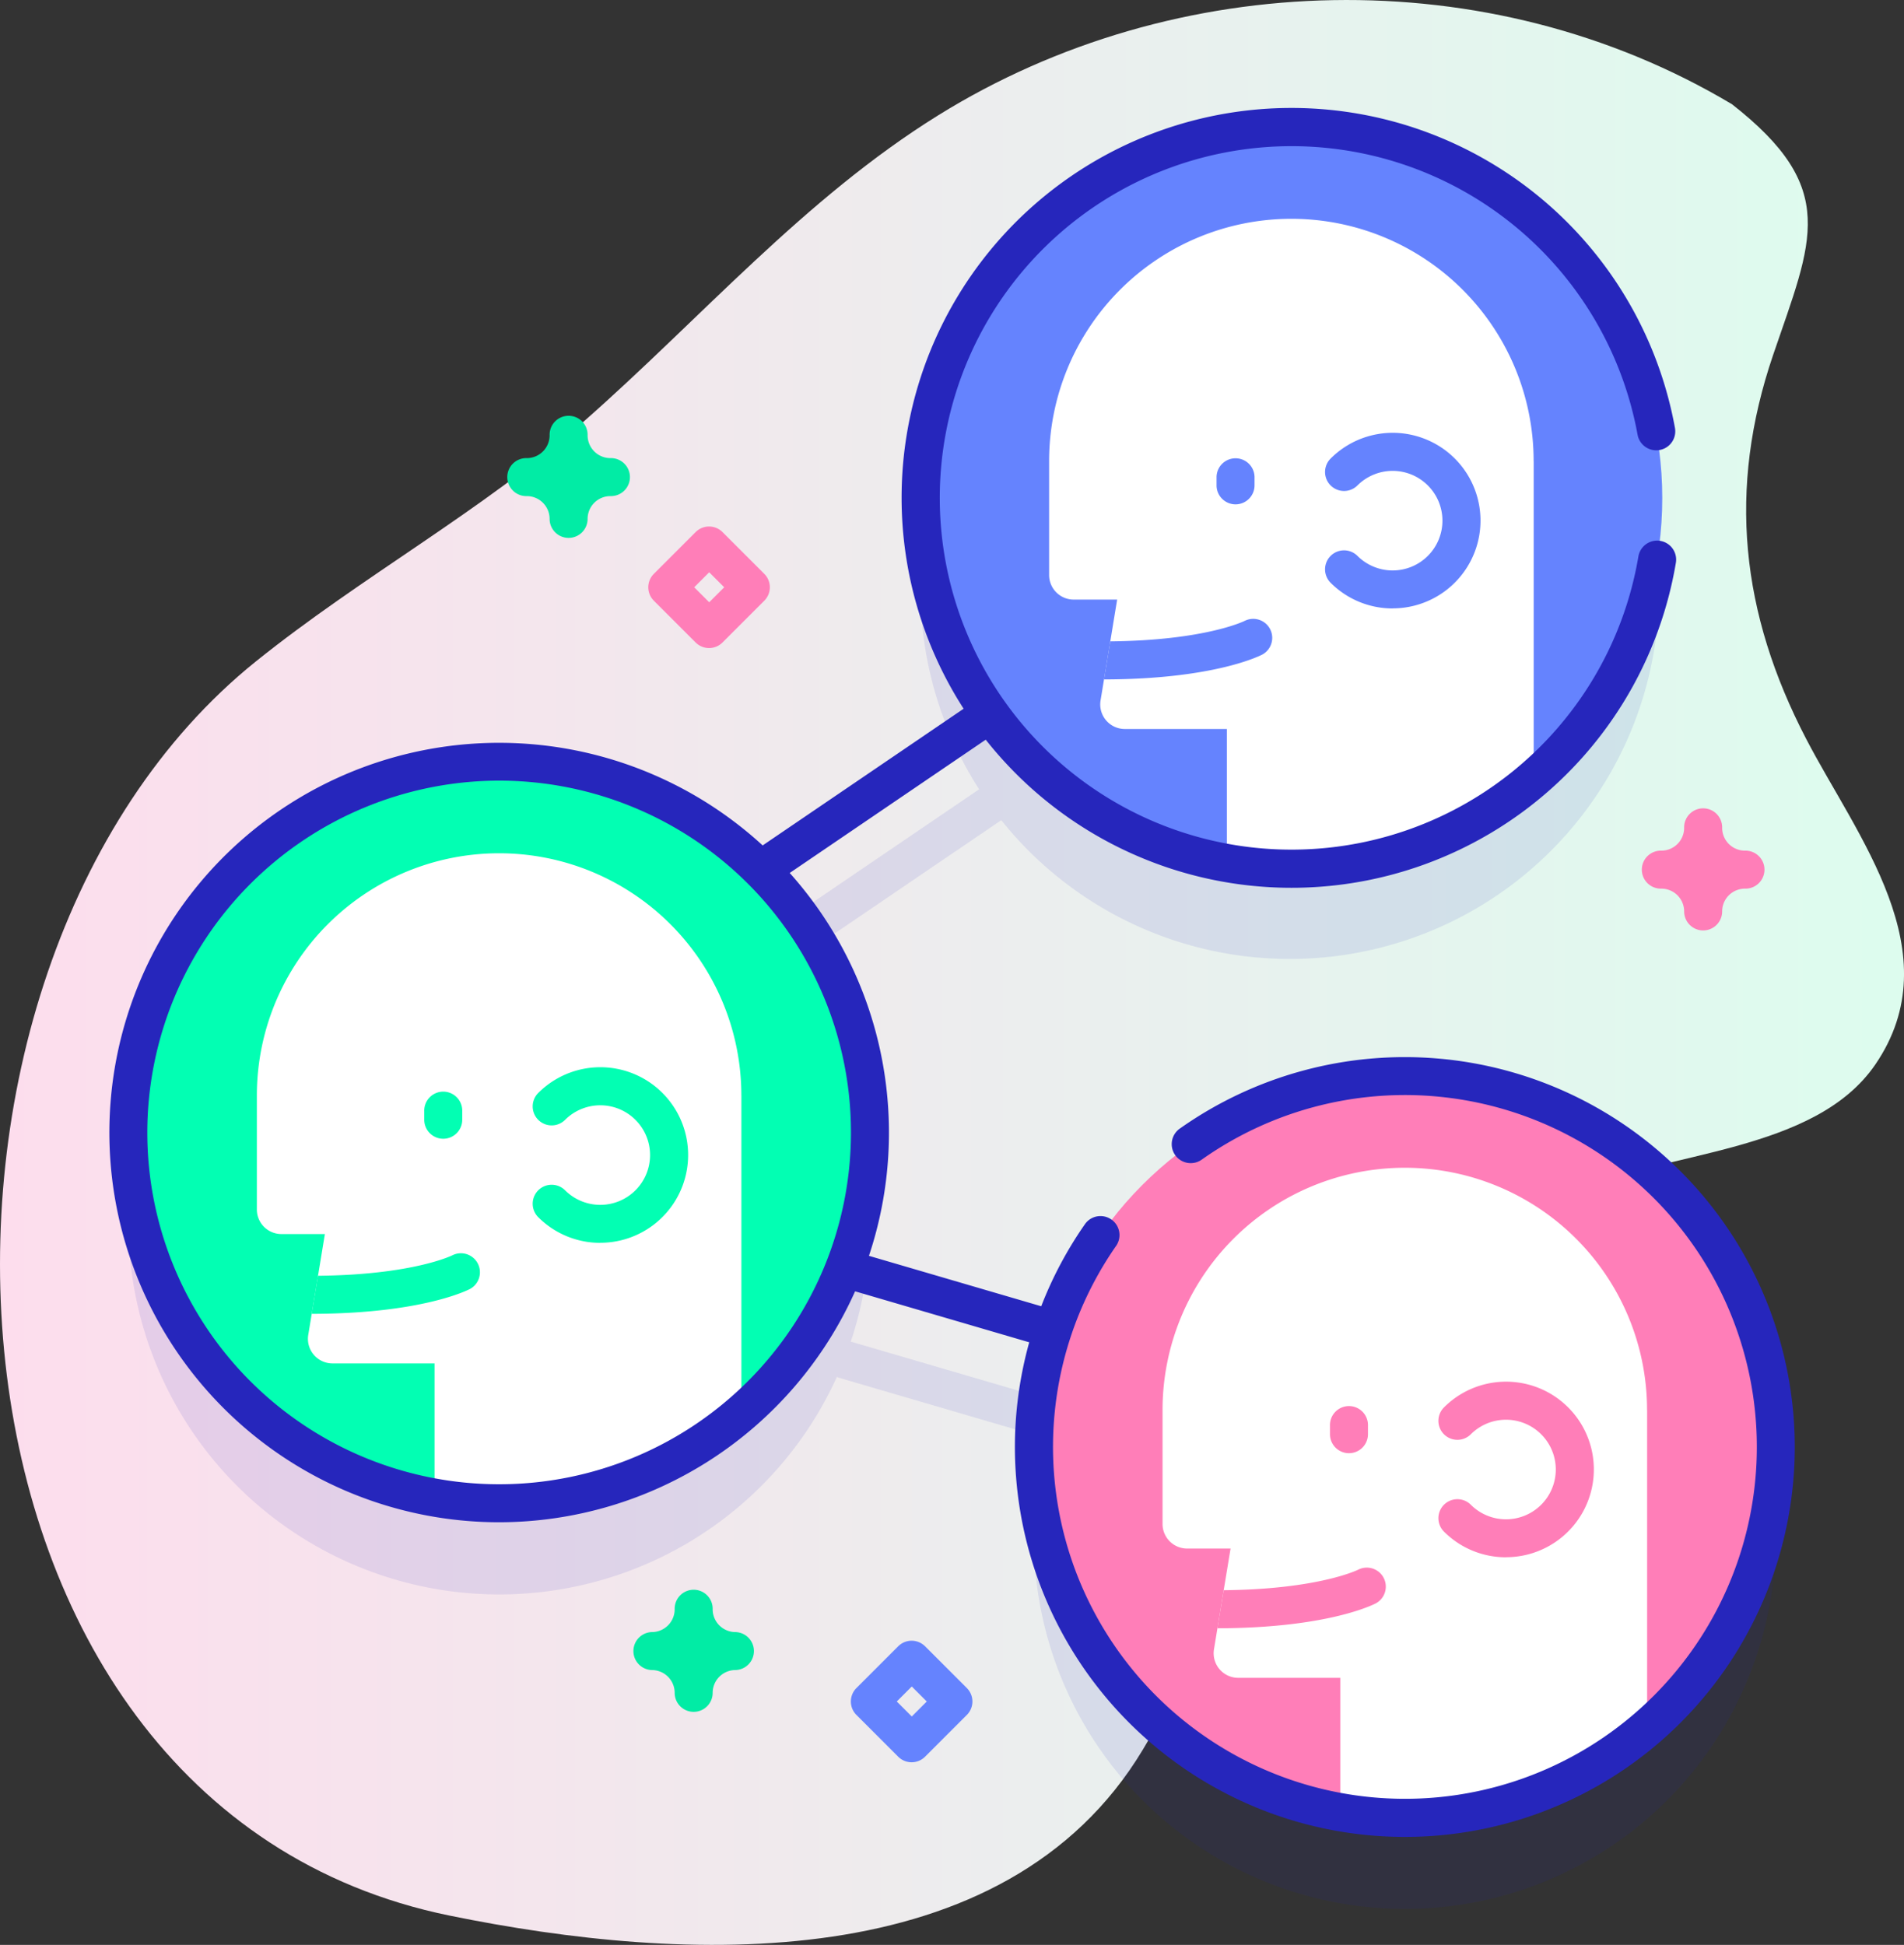 <?xml version="1.0" encoding="UTF-8"?> <svg xmlns="http://www.w3.org/2000/svg" xmlns:xlink="http://www.w3.org/1999/xlink" id="Groupe_782" data-name="Groupe 782" width="126.958" height="129.694" viewBox="0 0 126.958 129.694"><rect x="0" y="0" width="126.958" height="129.694" fill="#333333" stroke="none"/><defs><linearGradient id="linear-gradient" y1="0.5" x2="1" y2="0.5" gradientUnits="objectBoundingBox"><stop offset="0" stop-color="#ffdbed"></stop><stop offset="1" stop-color="#dcfdee"></stop></linearGradient></defs><g id="Groupe_781" data-name="Groupe 781" transform="translate(0 0)"><g id="Groupe_760" data-name="Groupe 760"><path id="Tracé_2183" data-name="Tracé 2183" d="M120.851,6.929C104.7-2.694,83.8-2.159,67.942,7.7c-8.911,5.539-15.8,13.527-23.611,20.4-6.845,6.026-14.8,10.324-21.874,16.01C-3.181,64.734-.734,120.349,35.366,127.737c15.649,3.2,37.036,4.229,46.233-11.055C90.369,102.109,93.31,87.2,110.445,79.46c5.971-2.7,15.952-2.562,20-8.473,5.1-7.46-1.229-15.209-4.608-21.71-4.354-8.378-5.268-16.638-2.2-25.625,2.609-7.653,4.445-11.09-2.779-16.724Z" transform="translate(-5.4 0)" fill="url(#linear-gradient)"></path></g><g id="Groupe_780" data-name="Groupe 780" transform="translate(8.555 8.483)"><path id="Tracé_2184" data-name="Tracé 2184" d="M124.3,120.763a24.735,24.735,0,0,0-23.031,15.71c-.025-.009-.048-.022-.074-.03L87.35,132.392a24.761,24.761,0,0,0-5.117-24.465l15.1-10.271c.018-.012.032-.028.049-.041a24.623,24.623,0,1,0-1.473-2.053h0l-15.278,10.39a1.248,1.248,0,0,0-.207.178,24.723,24.723,0,1,0,6,28.616,1.243,1.243,0,0,0,.137.055l13.906,4.07A24.73,24.73,0,1,0,124.3,120.763Z" transform="translate(-39.176 -51.411)" fill="#2626bc" opacity="0.1" style="isolation: isolate"></path><g id="Groupe_779" data-name="Groupe 779"><g id="Groupe_766" data-name="Groupe 766" transform="translate(52.83)"><g id="Groupe_761" data-name="Groupe 761"><ellipse id="Ellipse_24" data-name="Ellipse 24" cx="24.727" cy="24.727" rx="24.727" ry="24.727" fill="#6583fe"></ellipse><path id="Tracé_2185" data-name="Tracé 2185" d="M313.893,73.763V94.948a24.763,24.763,0,0,1-20.46,5.631V91.629h-6.806a1.638,1.638,0,0,1-1.616-1.9l.231-1.4.418-2.538L286.118,83h-2.9a1.638,1.638,0,0,1-1.636-1.639v-7.6a16.153,16.153,0,0,1,32.307,0Z" transform="translate(-273.012 -51.5)" fill="#fff"></path></g><g id="Groupe_765" data-name="Groupe 765" transform="translate(12.229 20.389)"><g id="Groupe_762" data-name="Groupe 762" transform="translate(0 12.388)"><path id="Tracé_2186" data-name="Tracé 2186" d="M306.587,165.267c-.127.068-3.179,1.654-10.571,1.667l.418-2.538c6.343-.063,8.939-1.355,8.967-1.368a1.267,1.267,0,0,1,1.185,2.239Z" transform="translate(-296.016 -162.887)" fill="#6583fe"></path></g><g id="Groupe_763" data-name="Groupe 763" transform="translate(7.505 1.654)"><path id="Tracé_2187" data-name="Tracé 2187" d="M326.912,123.618a1.266,1.266,0,0,1-1.267-1.267v-.573a1.267,1.267,0,0,1,2.533,0v.573A1.267,1.267,0,0,1,326.912,123.618Z" transform="translate(-325.645 -120.512)" fill="#6583fe"></path></g><g id="Groupe_764" data-name="Groupe 764" transform="translate(14.735)"><path id="Tracé_2188" data-name="Tracé 2188" d="M358.7,125.682a5.835,5.835,0,0,1-4.139-1.712,1.266,1.266,0,1,1,1.791-1.791,3.32,3.32,0,1,0,0-4.7,1.266,1.266,0,1,1-1.791-1.791,5.853,5.853,0,1,1,4.139,9.989Z" transform="translate(-354.185 -113.981)" fill="#6583fe"></path></g></g></g><g id="Groupe_772" data-name="Groupe 772" transform="translate(0 42.305)"><g id="Groupe_767" data-name="Groupe 767"><ellipse id="Ellipse_25" data-name="Ellipse 25" cx="24.727" cy="24.727" rx="24.727" ry="24.727" fill="#02ffb3"></ellipse><path id="Tracé_2189" data-name="Tracé 2189" d="M105.331,240.775V261.96a24.763,24.763,0,0,1-20.46,5.631v-8.949H78.065a1.638,1.638,0,0,1-1.616-1.9l.231-1.4L77.1,252.8l.458-2.784h-2.9a1.638,1.638,0,0,1-1.636-1.639v-7.6a16.153,16.153,0,1,1,32.307,0Z" transform="translate(-64.45 -218.512)" fill="#fff"></path></g><g id="Groupe_771" data-name="Groupe 771" transform="translate(12.229 20.389)"><g id="Groupe_768" data-name="Groupe 768" transform="translate(0 12.388)"><path id="Tracé_2190" data-name="Tracé 2190" d="M98.025,332.279c-.127.068-3.179,1.654-10.571,1.667l.418-2.538c6.343-.063,8.939-1.355,8.967-1.368a1.267,1.267,0,0,1,1.185,2.239Z" transform="translate(-87.454 -329.899)" fill="#02ffb3"></path></g><g id="Groupe_769" data-name="Groupe 769" transform="translate(7.505 1.654)"><path id="Tracé_2191" data-name="Tracé 2191" d="M118.35,290.631a1.267,1.267,0,0,1-1.267-1.267v-.573a1.267,1.267,0,1,1,2.533,0v.573A1.267,1.267,0,0,1,118.35,290.631Z" transform="translate(-117.083 -287.525)" fill="#02ffb3"></path></g><g id="Groupe_770" data-name="Groupe 770" transform="translate(14.735)"><path id="Tracé_2192" data-name="Tracé 2192" d="M150.133,292.695a5.835,5.835,0,0,1-4.139-1.712,1.266,1.266,0,1,1,1.791-1.791,3.32,3.32,0,1,0,0-4.7,1.266,1.266,0,1,1-1.791-1.791,5.853,5.853,0,1,1,4.139,9.989Z" transform="translate(-145.623 -280.994)" fill="#02ffb3"></path></g></g></g><g id="Groupe_778" data-name="Groupe 778" transform="translate(60.393 63.273)"><g id="Groupe_773" data-name="Groupe 773"><ellipse id="Ellipse_26" data-name="Ellipse 26" cx="24.727" cy="24.727" rx="24.727" ry="24.727" fill="#ff7eb8"></ellipse><path id="Tracé_2193" data-name="Tracé 2193" d="M343.749,323.551v21.184a24.763,24.763,0,0,1-20.46,5.631v-8.949h-6.806a1.638,1.638,0,0,1-1.616-1.9l.23-1.4.418-2.538.459-2.784h-2.9a1.638,1.638,0,0,1-1.636-1.639v-7.6a16.153,16.153,0,1,1,32.307,0Z" transform="translate(-302.868 -301.288)" fill="#fff"></path></g><g id="Groupe_777" data-name="Groupe 777" transform="translate(12.229 20.389)"><g id="Groupe_774" data-name="Groupe 774" transform="translate(0 12.388)"><path id="Tracé_2194" data-name="Tracé 2194" d="M336.443,415.055c-.127.068-3.179,1.654-10.571,1.667l.418-2.538c6.343-.063,8.939-1.355,8.967-1.368a1.267,1.267,0,0,1,1.186,2.239Z" transform="translate(-325.872 -412.675)" fill="#ff7eb8"></path></g><g id="Groupe_775" data-name="Groupe 775" transform="translate(7.505 1.654)"><path id="Tracé_2195" data-name="Tracé 2195" d="M356.767,373.406a1.266,1.266,0,0,1-1.267-1.267v-.573a1.267,1.267,0,1,1,2.533,0v.573A1.266,1.266,0,0,1,356.767,373.406Z" transform="translate(-355.5 -370.3)" fill="#ff7eb8"></path></g><g id="Groupe_776" data-name="Groupe 776" transform="translate(14.735)"><path id="Tracé_2196" data-name="Tracé 2196" d="M388.551,375.471a5.835,5.835,0,0,1-4.139-1.712,1.266,1.266,0,1,1,1.791-1.791,3.32,3.32,0,1,0,0-4.7,1.266,1.266,0,1,1-1.791-1.791,5.853,5.853,0,1,1,4.139,9.989Z" transform="translate(-384.041 -363.77)" fill="#ff7eb8"></path></g></g></g></g><path id="Tracé_2197" data-name="Tracé 2197" d="M143.135,117.71a1.267,1.267,0,0,1-1.267-1.267,1.522,1.522,0,0,0-1.52-1.52,1.267,1.267,0,1,1,0-2.533,1.522,1.522,0,0,0,1.52-1.52,1.267,1.267,0,1,1,2.533,0,1.521,1.521,0,0,0,1.52,1.52,1.267,1.267,0,1,1,0,2.533,1.521,1.521,0,0,0-1.52,1.52A1.267,1.267,0,0,1,143.135,117.71Z" transform="translate(-113.775 -90.324)" fill="#01eca5"></path><path id="Tracé_2198" data-name="Tracé 2198" d="M441.8,221.044a1.267,1.267,0,0,1-1.267-1.267,1.521,1.521,0,0,0-1.52-1.52,1.267,1.267,0,1,1,0-2.533,1.521,1.521,0,0,0,1.52-1.52,1.267,1.267,0,1,1,2.533,0,1.521,1.521,0,0,0,1.52,1.52,1.267,1.267,0,1,1,0,2.533,1.521,1.521,0,0,0-1.52,1.52A1.267,1.267,0,0,1,441.8,221.044Z" transform="translate(-336.789 -167.482)" fill="#ff7eb8"></path><path id="Tracé_2199" data-name="Tracé 2199" d="M176.053,426.754a1.267,1.267,0,0,1-1.267-1.267,1.521,1.521,0,0,0-1.52-1.52,1.267,1.267,0,0,1,0-2.533,1.521,1.521,0,0,0,1.52-1.52,1.267,1.267,0,1,1,2.533,0,1.521,1.521,0,0,0,1.52,1.52,1.267,1.267,0,0,1,0,2.533,1.521,1.521,0,0,0-1.52,1.52A1.267,1.267,0,0,1,176.053,426.754Z" transform="translate(-138.354 -321.084)" fill="#01eca5"></path><path id="Tracé_2200" data-name="Tracé 2200" d="M180.127,146.711a1.262,1.262,0,0,1-.9-.371l-2.786-2.786a1.266,1.266,0,0,1,0-1.791l2.786-2.786a1.267,1.267,0,0,1,1.791,0l2.786,2.786a1.266,1.266,0,0,1,0,1.791l-2.786,2.786A1.263,1.263,0,0,1,180.127,146.711Zm-.995-4.053,1,1,1-1-1-1Z" transform="translate(-141.397 -111.979)" fill="#ff7eb8"></path><path id="Tracé_2201" data-name="Tracé 2201" d="M233.449,440.027a1.262,1.262,0,0,1-.9-.371l-2.786-2.786a1.266,1.266,0,0,1,0-1.791l2.786-2.786a1.267,1.267,0,0,1,1.791,0l2.786,2.786a1.266,1.266,0,0,1,0,1.791l-2.786,2.786A1.262,1.262,0,0,1,233.449,440.027Zm-.995-4.053,1,1,1-1-1-1Z" transform="translate(-181.212 -330.995)" fill="#6583fe"></path></g></g><path id="Tracé_2202" data-name="Tracé 2202" d="M60.168,122.783a26.03,26.03,0,0,0,23.735-15.4l11.612,3.4a26,26,0,1,0,10.059-14.264,1.267,1.267,0,1,0,1.462,2.069,23.465,23.465,0,1,1-5.708,5.736,1.267,1.267,0,0,0-2.075-1.452,25.93,25.93,0,0,0-2.938,5.507l-11.488-3.362a25.962,25.962,0,0,0-5.283-25.531l13.07-8.888A25.988,25.988,0,0,0,138.633,58.8a1.267,1.267,0,0,0-2.5-.418,23.455,23.455,0,1,1-.049-8.093,1.267,1.267,0,0,0,2.493-.45A25.994,25.994,0,1,0,91.14,68.534l-13.4,9.115a25.988,25.988,0,1,0-17.568,45.134Zm0-49.454a23.46,23.46,0,1,1-23.46,23.46A23.487,23.487,0,0,1,60.168,73.329Z" transform="translate(-26.886 -21.273)" fill="#2626bc"></path></svg> 
